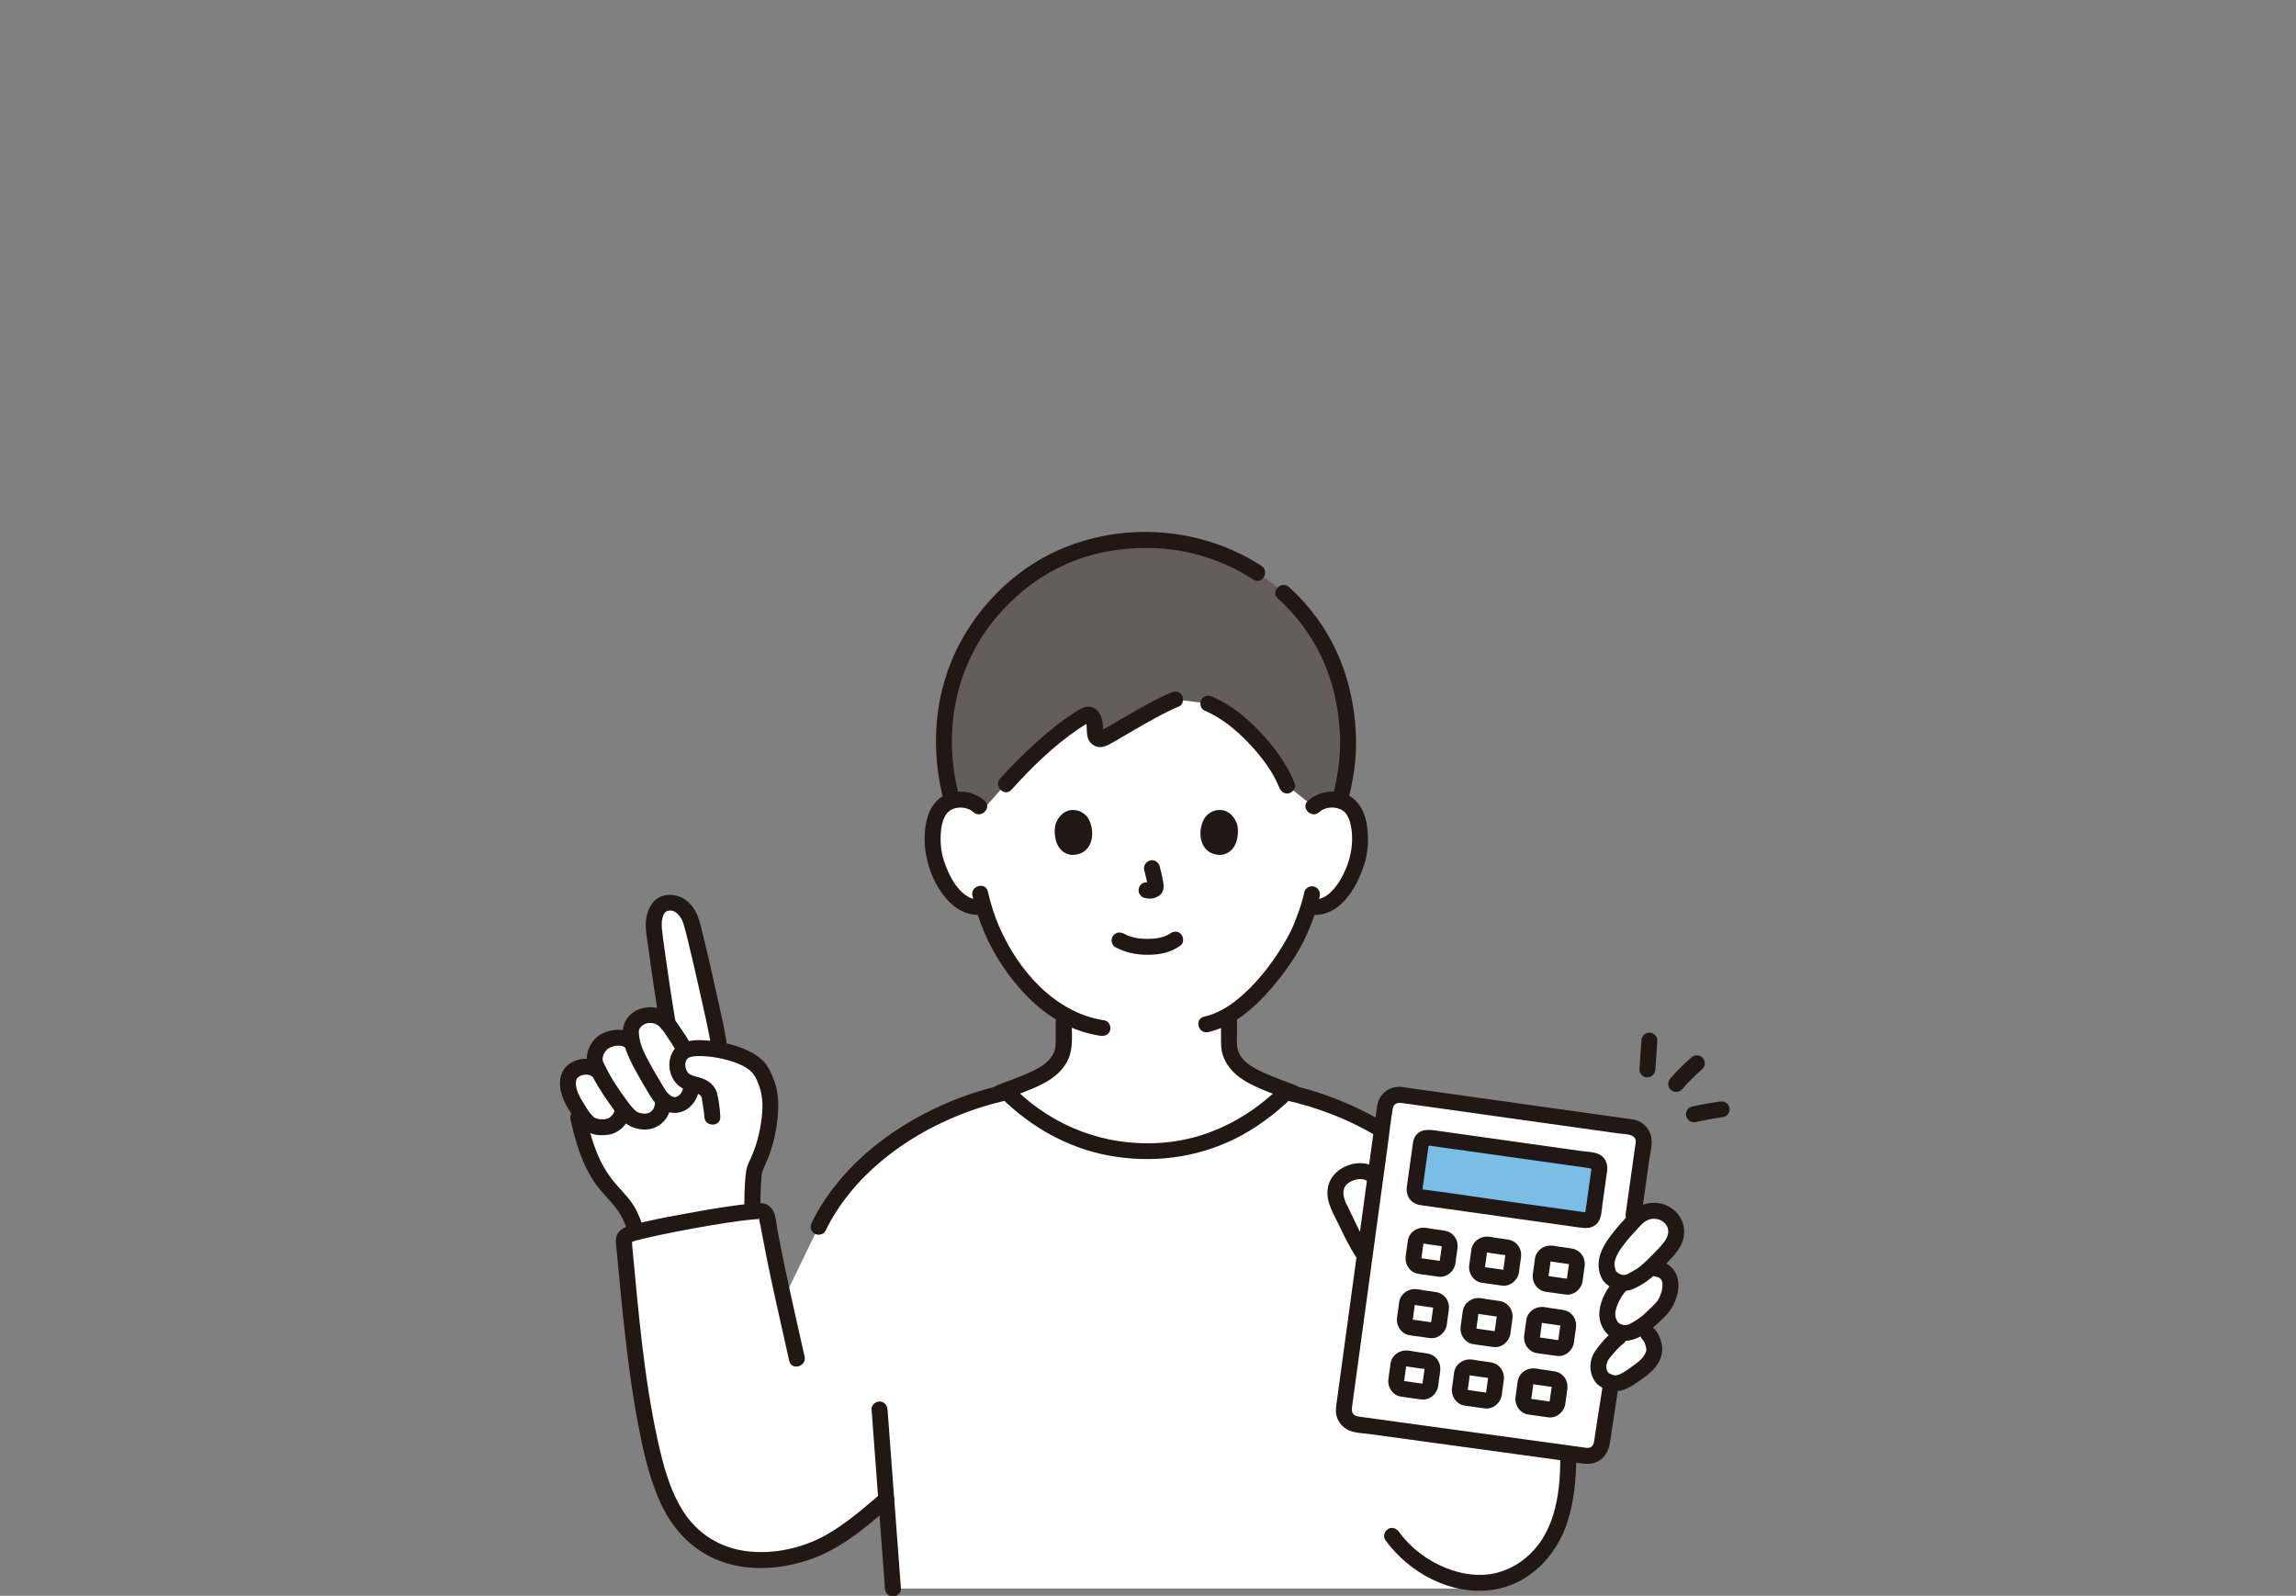 <svg width="328" height="228" viewBox="0 0 328 228" fill="none" xmlns="http://www.w3.org/2000/svg">
<rect x="0" y="0" width="328" height="228" fill="#808080" stroke="none"/>
<g clip-path="url(#clip0_1639_876)">
<path d="M187.65 115.23C188.422 114.489 189.461 114.211 190.35 114.242C192.286 114.31 193.109 115.357 193.464 115.972C194.521 117.806 194.477 121.187 193.767 123.279C193.264 124.76 192.44 127.026 190.454 128.652C189.636 129.321 188.431 129.762 187.279 129.568L186.976 129.516C186.609 130.723 186.158 131.906 185.882 132.481C185.104 134.594 180.925 141.818 175.565 145.015C175.565 147.129 175.565 148.514 175.565 148.514C175.565 149.169 175.565 149.883 175.807 150.521C176.131 151.358 176.568 152.084 177.27 152.65C178.757 153.848 180.285 154.42 182.167 155.128L183.958 155.835C178.654 161.039 172.093 164.473 164.015 164.473C155.723 164.473 148.902 161.173 143.617 155.812L145.355 155.128C147.237 154.42 148.765 153.848 150.252 152.65C150.954 152.084 151.39 151.358 151.715 150.521C151.957 149.883 151.957 149.17 151.957 148.514C151.957 148.514 151.957 147.173 151.955 144.983C149.784 143.744 147.794 141.963 145.887 139.68C143.026 136.256 141.397 132.568 140.497 129.513C139.27 129.828 137.943 129.372 137.062 128.652C135.076 127.026 134.253 124.76 133.749 123.279C133.039 121.187 132.994 117.806 134.053 115.972C134.407 115.357 135.23 114.31 137.166 114.242C138.055 114.211 139.095 114.489 139.866 115.23C139.866 115.23 136.455 94.229 163.908 94.229C191.362 94.229 187.649 115.23 187.649 115.23H187.65Z" fill="white"/>
<path d="M108.715 153.044C108.468 152.618 108.133 152.27 107.743 151.974C106.363 150.926 104.569 150.369 102.832 150.06C102.728 149.415 102.659 148.985 102.659 148.985C102.325 146.901 99.495 134.065 98.701 131.568C98.299 130.303 97.362 128.828 95.352 129.011C93.679 129.163 93.274 131.197 93.415 132.693C93.556 134.208 94.672 141.971 95.399 146.287C95.368 146.246 95.338 146.206 95.308 146.168C94.507 145.189 93.134 144.746 91.955 145.148C90.649 145.592 90.125 146.606 90.124 147.392C90.123 147.941 90.223 148.517 90.388 149.113C89.494 147.959 87.504 148.166 86.443 148.743C85.357 149.318 84.577 151.027 85.113 152.148C85.267 152.47 85.446 152.839 85.641 153.225C84.352 151.76 81.68 152.385 81.236 153.978C80.915 155.13 81.391 156.507 82.014 157.579C82.119 157.76 82.235 157.959 82.359 158.167C82.487 158.953 82.594 159.601 82.594 159.601C83.203 162.412 83.838 165.398 86.103 168.618C86.706 169.475 87.377 170.234 88.125 171.011C89.331 172.265 90.22 173.791 90.719 175.458L90.961 176.266L107.47 173.952C107.47 173.952 107.473 167.829 107.815 167.01C108.519 165.324 109.703 163.356 110.051 158.533C110.177 156.792 109.819 154.973 108.715 153.044Z" fill="white"/>
<path d="M96.499 145.982C95.955 142.736 95.473 139.478 95.015 136.219C94.844 135.003 94.719 134.182 94.585 132.966C94.53 132.465 94.502 131.897 94.576 131.458C94.633 131.112 94.713 130.824 94.866 130.563C94.967 130.391 95.107 130.246 95.243 130.193C96.479 129.716 97.342 131.036 97.633 131.967C97.885 132.774 98.08 133.601 98.282 134.421C98.939 137.081 99.541 139.755 100.132 142.431C100.634 144.706 101.187 146.987 101.561 149.288C101.66 149.896 102.416 150.235 102.964 150.084C103.611 149.907 103.86 149.292 103.76 148.682C103.412 146.537 102.9 144.411 102.434 142.291C101.804 139.424 101.161 136.56 100.456 133.711C100.234 132.816 100.039 131.893 99.721 131.026C99.062 129.233 97.646 127.826 95.629 127.857C93.5 127.89 92.462 129.654 92.277 131.58C92.166 132.738 92.422 133.949 92.576 135.093C93.094 138.932 93.659 142.768 94.3 146.588C94.402 147.196 95.153 147.536 95.703 147.385C96.347 147.208 96.602 146.592 96.499 145.982Z" fill="#211715"/>
<path d="M81.499 159.903C82.213 163.202 83.15 166.401 85.123 169.193C86.114 170.595 87.452 171.719 88.392 173.146C89.095 174.213 89.503 175.357 89.866 176.569C90.285 177.972 92.487 177.374 92.065 175.963C91.697 174.732 91.287 173.528 90.626 172.418C89.724 170.902 88.389 169.775 87.338 168.38C85.3 165.675 84.404 162.554 83.698 159.297C83.387 157.863 81.188 158.47 81.499 159.903Z" fill="#211715"/>
<path d="M102.903 159.574C102.856 158.487 102.701 157.292 102.448 156.233C102.227 155.311 101.495 154.596 100.654 154.212C100.039 153.931 99.372 153.838 98.749 153.586C98.893 153.644 98.549 153.48 98.504 153.452C98.38 153.375 98.448 153.449 98.318 153.298C98.145 153.096 98.007 152.829 97.935 152.495C97.872 152.2 97.887 151.92 97.979 151.634C98.031 151.471 98.159 151.279 98.258 151.203C98.563 150.97 99.124 150.896 99.684 150.887C101.401 150.859 103.207 151.185 104.829 151.737C105.645 152.014 106.487 152.396 107.152 152.953C107.868 153.554 108.255 154.53 108.536 155.401C109.132 157.246 108.948 159.17 108.613 161.05C108.37 162.418 107.988 163.753 107.45 165.034C107.529 164.846 107.402 165.141 107.379 165.194C107.333 165.3 107.286 165.406 107.239 165.512C107.138 165.738 107.035 165.964 106.937 166.191C106.729 166.671 106.627 167.045 106.562 167.562C106.299 169.668 106.334 171.832 106.333 173.952C106.332 175.419 108.612 175.422 108.613 173.952C108.615 171.906 108.623 169.846 108.814 167.808C108.82 167.752 108.827 167.697 108.833 167.64C108.831 167.664 108.786 167.909 108.823 167.72C108.839 167.64 108.854 167.559 108.868 167.479C108.878 167.421 108.902 167.368 108.917 167.313C108.85 167.551 108.94 167.263 108.978 167.177C109.226 166.616 109.479 166.057 109.711 165.488C110.311 164.023 110.7 162.492 110.93 160.927C111.253 158.72 111.388 156.54 110.601 154.409C110.213 153.358 109.728 152.242 108.899 151.461C108.09 150.7 107.088 150.183 106.067 149.772C104.217 149.026 102.118 148.678 100.129 148.61C98.565 148.558 96.761 148.903 96.007 150.451C95.104 152.302 95.846 154.774 97.763 155.628C98.446 155.932 99.336 155.975 99.945 156.413C100.325 156.687 100.279 157.1 100.346 157.536C100.451 158.216 100.592 158.884 100.622 159.574C100.684 161.036 102.966 161.044 102.902 159.574L102.903 159.574Z" fill="#211715"/>
<path d="M87.768 158.604C87.79 158.692 87.765 158.766 87.776 158.578C87.774 158.616 87.792 158.685 87.776 158.721C87.707 158.867 87.863 158.563 87.776 158.708C87.756 158.741 87.745 158.816 87.736 158.855C87.69 159.05 87.711 158.925 87.736 158.872C87.705 158.936 87.671 159 87.635 159.061C87.608 159.108 87.579 159.154 87.549 159.199C87.513 159.255 87.397 159.393 87.498 159.276C87.415 159.372 87.328 159.464 87.235 159.551C87.214 159.57 87.044 159.714 87.148 159.632C87.24 159.56 87.107 159.66 87.097 159.666C87.062 159.687 86.773 159.845 86.894 159.792C87.032 159.732 86.847 159.805 86.814 159.813C86.731 159.835 86.649 159.858 86.564 159.875C86.512 159.886 86.459 159.896 86.407 159.904C86.225 159.934 86.573 159.893 86.383 159.903C86.251 159.91 86.12 159.919 85.988 159.917C85.912 159.917 85.836 159.911 85.759 159.908C85.754 159.908 85.566 159.891 85.682 159.905C85.811 159.921 85.578 159.886 85.551 159.88C85.458 159.861 85.367 159.84 85.276 159.813C85.222 159.797 85.169 159.779 85.116 159.761C84.941 159.701 85.246 159.831 85.085 159.747C85.037 159.722 84.754 159.553 84.91 159.666C84.689 159.504 84.498 159.277 84.324 159.067C84.198 158.915 84.038 158.688 83.872 158.436C83.699 158.175 83.534 157.907 83.372 157.637C83.083 157.153 82.742 156.591 82.573 156.142C82.342 155.527 82.217 155.066 82.288 154.465C82.27 154.618 82.301 154.418 82.306 154.4C82.325 154.333 82.346 154.264 82.362 154.197C82.405 154.017 82.269 154.346 82.409 154.121C82.543 153.906 82.32 154.175 82.461 154.043C82.529 153.979 82.747 153.787 82.556 153.928C82.666 153.847 82.782 153.782 82.9 153.714C82.939 153.691 82.982 153.673 83.023 153.653C82.805 153.76 82.996 153.665 83.052 153.65C83.174 153.616 83.293 153.581 83.416 153.553C83.454 153.545 83.653 153.52 83.499 153.537C83.332 153.555 83.629 153.535 83.632 153.535C83.759 153.531 83.886 153.537 84.013 153.548C83.765 153.527 84.093 153.571 84.178 153.595C84.24 153.612 84.299 153.633 84.36 153.653C84.21 153.605 84.298 153.619 84.395 153.673C84.469 153.714 84.775 153.931 84.607 153.793C85.083 154.183 85.754 154.259 86.22 153.793C86.622 153.391 86.698 152.573 86.22 152.18C84.966 151.153 83.284 150.984 81.83 151.704C81.211 152.011 80.638 152.529 80.339 153.16C79.93 154.026 79.933 154.996 80.127 155.918C80.307 156.777 80.698 157.586 81.138 158.34C81.561 159.067 82.001 159.778 82.52 160.442C83.06 161.132 83.673 161.664 84.51 161.961C85.309 162.245 86.188 162.241 87.013 162.105C88.798 161.811 90.447 159.843 89.968 157.998C89.813 157.402 89.152 157.04 88.565 157.202C87.962 157.368 87.613 158.006 87.769 158.605L87.768 158.604Z" fill="#211715"/>
<path d="M93.563 157.229C93.659 158.378 93.043 159.214 91.876 159.099C91.611 159.073 91.311 158.998 91.071 158.884C91.036 158.867 90.817 158.734 90.878 158.775C90.968 158.839 90.815 158.724 90.812 158.722C90.748 158.666 90.686 158.607 90.625 158.547C90.134 158.064 89.731 157.496 89.33 156.939C88.375 155.616 87.474 154.306 86.73 152.851C86.573 152.543 86.42 152.233 86.269 151.922C86.133 151.642 86.09 151.569 86.083 151.364C86.069 150.924 86.284 150.422 86.606 150.059C87.207 149.38 88.799 149.098 89.488 149.793C90.523 150.837 92.136 149.225 91.101 148.181C89.76 146.828 87.461 146.885 85.87 147.759C84.221 148.665 83.326 150.925 84.105 152.663C84.952 154.555 86.04 156.252 87.245 157.93C87.816 158.726 88.384 159.581 89.107 160.252C89.838 160.93 90.742 161.263 91.725 161.364C94.118 161.611 96.044 159.607 95.844 157.23C95.793 156.616 95.357 156.09 94.704 156.09C94.127 156.09 93.511 156.613 93.563 157.23L93.563 157.229Z" fill="#211715"/>
<path d="M97.654 155.03C97.626 155.622 97.392 156.22 96.945 156.536C96.578 156.796 96.274 156.83 95.85 156.566C95.286 156.215 94.941 155.566 94.611 155.013C94.082 154.125 93.55 153.238 93.048 152.334C92.261 150.914 91.335 149.285 91.269 147.62C91.256 147.301 91.238 147.256 91.355 147.001C91.443 146.805 91.65 146.587 91.867 146.444C92.461 146.052 93.2 146.056 93.818 146.392C94.5 146.764 94.91 147.533 95.335 148.157C95.833 148.888 96.331 149.634 96.728 150.428C97.383 151.741 99.351 150.587 98.697 149.276C98.25 148.38 97.677 147.539 97.107 146.717C96.474 145.804 95.845 144.856 94.819 144.344C92.711 143.292 89.696 144.148 89.083 146.622C88.548 148.783 89.884 151.28 90.874 153.11C91.478 154.227 92.127 155.323 92.787 156.408C93.331 157.301 93.999 158.219 94.97 158.679C96.023 159.179 97.254 159.101 98.213 158.421C99.336 157.626 99.871 156.38 99.936 155.031C100.005 153.564 97.725 153.568 97.655 155.031L97.654 155.03Z" fill="#211715"/>
<path d="M109.841 175.362C110.589 179.368 111.206 182.295 111.938 185.603C114.885 179.518 116.942 175.27 116.942 175.27C119.011 170.998 122.305 167.234 126.28 164.153C131.393 160.191 137.634 157.361 143.845 156.04C149.098 161.266 155.841 164.472 164.015 164.472C171.983 164.472 178.475 161.132 183.738 156.048C196.35 158.736 209.077 167.646 212.233 179.623L224.009 206.405C224.134 210.199 223.879 214.324 222.545 217.936C220.684 222.972 215.913 226.781 209.902 226.065V226.961H127.561C127.244 222.717 126.927 218.474 126.61 214.23C123.847 216.599 120.404 219.547 117.202 220.995C112.983 222.905 106.92 223.889 101.864 221.361C95.958 218.41 94.038 211.686 92.674 205.224C90.759 196.163 89.969 186.237 89.114 177.356C89.071 176.909 89.342 176.496 89.769 176.363C92.972 175.351 104.696 173.188 108.569 173.013C109.048 172.989 109.467 173.326 109.552 173.797C109.651 174.337 109.747 174.858 109.841 175.362Z" fill="white"/>
<path d="M187.653 115.231C188.425 114.489 189.464 114.211 190.353 114.242C190.753 114.257 191.104 114.312 191.414 114.397C192.309 110.864 192.69 108.222 192.553 104.983C192.075 93.681 186.38 86.661 180.877 82.688C176.197 79.317 170.732 77.149 163.692 77.149C161.763 77.149 159.916 77.316 158.156 77.634C153.77 78.426 149.921 80.156 146.653 82.586C141.337 86.54 135.316 93.584 134.834 104.983C134.714 107.831 135.098 111.114 136.005 114.429C136.339 114.325 136.725 114.258 137.169 114.242C138.059 114.211 139.098 114.489 139.869 115.231L140.375 115.716C142.031 113.87 143.688 112.024 143.688 112.024C146.554 108.831 151.612 104.018 155.161 102.156C155.577 101.938 156.112 102.233 156.281 102.929C156.444 103.601 156.443 104.111 156.39 104.594C156.31 105.327 157.021 105.86 157.626 105.524C160.16 104.117 164.674 101.284 167.876 99.935L172.623 100.518C174.152 101.182 175.314 101.821 176.996 103.267C179.878 105.747 182.64 109.149 183.864 112.228L187.653 115.231Z" fill="#645D5C"/>
<path d="M180.207 80.847C171.68 75.305 160.496 74.458 151.202 78.603C143.7 81.947 137.731 88.671 135.187 96.459C133.296 102.248 133.285 108.426 134.792 114.3C135.157 115.72 137.357 115.118 136.992 113.693C135.717 108.725 135.61 103.593 136.927 98.621C137.943 94.787 139.795 91.189 142.362 88.16C144.746 85.346 147.487 83.078 150.718 81.368C154.901 79.154 159.628 78.205 164.34 78.295C169.619 78.396 174.633 79.941 179.057 82.816C180.291 83.618 181.435 81.644 180.208 80.846L180.207 80.847Z" fill="#211715"/>
<path d="M192.614 114.3C193.214 111.852 193.659 109.362 193.715 106.837C193.77 104.404 193.525 101.946 193.043 99.561C192.233 95.559 190.596 91.701 188.193 88.395C187.001 86.755 185.655 85.241 184.154 83.878C183.069 82.894 181.452 84.502 182.541 85.491C185.076 87.792 187.158 90.517 188.659 93.597C190.519 97.414 191.392 101.69 191.439 105.923C191.468 108.566 191.042 111.133 190.415 113.694C190.066 115.119 192.265 115.727 192.614 114.3Z" fill="#211715"/>
<path d="M172.048 101.503C174.455 102.557 176.42 104.125 178.235 106.013C180.051 107.901 181.772 110.084 182.764 112.531C182.995 113.101 183.523 113.504 184.167 113.327C184.707 113.178 185.196 112.498 184.963 111.924C183.84 109.153 182.037 106.709 179.989 104.548C178.023 102.475 175.827 100.684 173.198 99.533C172.635 99.286 171.974 99.368 171.638 99.942C171.355 100.426 171.48 101.254 172.048 101.503Z" fill="#211715"/>
<path d="M144.496 112.83C147.327 109.685 150.458 106.607 153.966 104.22C154.345 103.962 154.731 103.714 155.127 103.481C155.214 103.43 155.6 103.215 155.595 103.208C155.592 103.202 155.328 103.189 155.24 103.184C155.074 103.176 155.134 102.905 155.183 103.232C155.355 104.367 155.024 105.633 156.123 106.4C157.167 107.13 158.157 106.543 159.11 105.995C160.007 105.479 160.899 104.952 161.794 104.432C163.961 103.173 166.145 101.902 168.453 100.92C169.02 100.678 169.145 99.843 168.863 99.359C168.519 98.773 167.871 98.708 167.302 98.95C165.246 99.825 163.293 100.934 161.36 102.048C160.424 102.587 159.494 103.135 158.56 103.678C158.174 103.902 157.787 104.126 157.398 104.346C157.339 104.379 157.142 104.449 157.108 104.509C157.014 104.673 157.156 104.387 157.385 104.515C157.418 104.533 157.618 104.709 157.526 104.759C157.54 104.751 157.556 104.294 157.558 104.266C157.613 103.074 157.312 101.466 156.013 101.043C155.029 100.722 154.129 101.397 153.339 101.904C151.44 103.123 149.69 104.587 148.016 106.095C146.22 107.713 144.5 109.421 142.883 111.218C141.903 112.307 143.511 113.925 144.496 112.831L144.496 112.83Z" fill="#211715"/>
<path d="M159.363 135.343C160.812 136.108 162.374 136.428 164.013 136.418C165.674 136.407 167.358 136.082 168.689 135.045C169.175 134.666 169.087 133.83 168.689 133.432C168.209 132.952 167.564 133.053 167.076 133.432C167.418 133.166 167.136 133.381 167.048 133.438C166.954 133.498 166.857 133.553 166.759 133.605C166.684 133.644 166.336 133.786 166.634 133.675C166.501 133.725 166.369 133.776 166.233 133.82C165.869 133.937 165.493 134.021 165.114 134.076C165.272 134.053 165.039 134.082 164.987 134.088C164.877 134.099 164.768 134.108 164.657 134.115C164.393 134.132 164.127 134.138 163.862 134.137C163.624 134.136 163.387 134.127 163.15 134.111C163.041 134.104 162.932 134.095 162.823 134.084C162.824 134.084 162.444 134.033 162.645 134.064C162.292 134.01 161.942 133.935 161.6 133.832C161.453 133.789 161.31 133.736 161.166 133.687C161.119 133.67 161.074 133.646 161.026 133.632C161.311 133.714 161.125 133.676 161.046 133.639C160.866 133.554 160.69 133.466 160.514 133.373C159.97 133.086 159.274 133.235 158.954 133.783C158.653 134.298 158.817 135.054 159.363 135.343Z" fill="#211715"/>
<path d="M163.466 124.344C163.671 125.123 163.867 125.915 163.984 126.713L163.943 126.41C163.957 126.519 163.963 126.627 163.953 126.737L163.993 126.433C163.986 126.484 163.974 126.532 163.957 126.58L164.072 126.308C164.057 126.342 164.041 126.372 164.02 126.403L164.199 126.172C164.174 126.201 164.151 126.224 164.121 126.248L164.352 126.07C164.292 126.108 164.229 126.139 164.164 126.169L164.437 126.054C164.334 126.097 164.231 126.129 164.12 126.146L164.423 126.106C164.324 126.117 164.226 126.116 164.126 126.105L164.43 126.146C164.317 126.13 164.208 126.103 164.096 126.088C163.778 126.045 163.507 126.033 163.217 126.203C162.981 126.341 162.755 126.613 162.693 126.884C162.627 127.176 162.641 127.504 162.808 127.763C162.957 127.993 163.205 128.249 163.49 128.287C163.738 128.32 163.979 128.384 164.231 128.395C164.615 128.412 164.972 128.295 165.315 128.138C165.737 127.945 166.066 127.57 166.179 127.115C166.274 126.731 166.232 126.39 166.167 126.005C166.039 125.242 165.862 124.486 165.665 123.737C165.514 123.16 164.844 122.752 164.263 122.94C163.669 123.132 163.304 123.725 163.466 124.344Z" fill="#211715"/>
<path d="M150.823 117.654C150.427 118.94 150.685 121.898 153.121 122.149C156.34 122.13 156.512 118.554 155.428 116.873C154.541 115.497 151.931 114.924 150.823 117.654Z" fill="#211715"/>
<path d="M176.697 117.654C177.093 118.94 176.835 121.897 174.399 122.149C171.18 122.13 171.008 118.554 172.092 116.873C172.979 115.496 175.588 114.924 176.697 117.654Z" fill="#211715"/>
<path d="M140.674 114.424C139.108 113.002 136.813 112.718 134.914 113.641C133.525 114.315 132.732 115.717 132.389 117.17C131.574 120.612 132.45 124.541 134.449 127.441C135.88 129.517 137.916 131.03 140.541 130.667C141.152 130.583 141.485 129.803 141.338 129.265C141.157 128.607 140.547 128.383 139.935 128.468C138.49 128.668 137.227 127.441 136.469 126.363C135.742 125.328 135.245 124.172 134.851 122.976C134.41 121.642 134.299 120.218 134.419 118.821C134.473 118.189 134.597 117.528 134.841 116.94C134.923 116.742 135.031 116.554 135.146 116.373C135.169 116.336 135.316 116.141 135.251 116.221C135.199 116.285 135.401 116.066 135.449 116.018C136.299 115.186 138.078 115.145 139.061 116.037C140.146 117.022 141.763 115.414 140.674 114.424Z" fill="#211715"/>
<path d="M188.459 116.037C189.365 115.214 190.873 115.156 191.873 115.85C192.159 116.049 192.283 116.204 192.482 116.547C192.797 117.093 192.95 117.732 193.047 118.351C193.452 120.926 192.741 123.65 191.388 125.85C190.613 127.11 189.248 128.698 187.586 128.468C186.976 128.384 186.361 128.615 186.183 129.264C186.037 129.797 186.365 130.582 186.979 130.667C191.275 131.261 193.755 127.03 194.892 123.511C195.469 121.727 195.548 119.757 195.272 117.913C195.04 116.353 194.411 114.837 193.078 113.917C191.193 112.615 188.505 112.918 186.846 114.424C185.757 115.413 187.374 117.022 188.459 116.037Z" fill="#211715"/>
<path d="M186.328 127.459C185.968 129.217 185.304 130.888 184.678 132.45C184.811 132.117 184.58 132.656 184.523 132.777C184.406 133.02 184.284 133.261 184.157 133.5C183.855 134.072 183.531 134.633 183.193 135.185C181.455 138.023 179.338 140.71 176.743 142.814C175.339 143.952 173.756 144.857 172.004 145.26C170.574 145.59 171.179 147.789 172.61 147.46C176.224 146.627 179.229 143.984 181.588 141.243C183.55 138.964 185.377 136.397 186.624 133.645C186.745 133.378 186.852 133.105 186.965 132.835C186.85 133.109 186.931 132.924 186.957 132.867C187.032 132.704 187.1 132.537 187.169 132.372C187.262 132.147 187.353 131.921 187.439 131.693C187.887 130.514 188.274 129.302 188.527 128.066C188.651 127.463 188.352 126.833 187.731 126.663C187.167 126.508 186.452 126.853 186.328 127.459Z" fill="#211715"/>
<path d="M138.924 127.981C139.719 131.493 141.145 134.895 143.141 137.895C145.291 141.126 148.116 144.151 151.535 146.054C153.289 147.031 155.206 147.692 157.192 147.985C157.801 148.075 158.418 147.834 158.595 147.189C158.743 146.652 158.412 145.876 157.799 145.786C150.702 144.74 145.387 138.588 142.693 132.283C142.017 130.702 141.502 129.05 141.123 127.374C140.799 125.943 138.6 126.549 138.924 127.981Z" fill="#211715"/>
<path d="M150.822 146.001V148.233C150.822 148.971 150.857 149.69 150.553 150.378C149.966 151.707 148.717 152.445 147.454 153.054C145.855 153.824 144.131 154.393 142.479 155.044C141.906 155.269 141.507 155.807 141.682 156.446C141.833 156.992 142.509 157.47 143.085 157.243C145.066 156.463 147.153 155.796 149.038 154.806C150.602 153.984 151.938 152.896 152.647 151.242C153.341 149.622 153.103 147.726 153.103 146.001C153.103 144.533 150.822 144.53 150.822 146.001V146.001Z" fill="#211715"/>
<path d="M174.432 145.446V147.913C174.432 148.882 174.385 149.896 174.715 150.823C175.343 152.592 176.651 153.788 178.263 154.679C180.199 155.75 182.386 156.43 184.444 157.242C185.017 157.469 185.696 156.994 185.846 156.446C186.024 155.798 185.625 155.27 185.05 155.043C183.324 154.362 181.511 153.776 179.855 152.942C178.582 152.302 177.291 151.482 176.854 150.042C176.614 149.252 176.713 148.355 176.713 147.54V145.447C176.713 143.979 174.432 143.977 174.432 145.447V145.446Z" fill="#211715"/>
<path d="M222.868 206.405C223.026 211.487 222.716 217.51 219.112 221.479C217.658 223.08 215.799 224.244 213.688 224.745C211.294 225.313 208.792 224.923 206.533 224.015C203.926 222.967 201.503 221.147 199.861 218.86C199.502 218.361 198.868 218.119 198.3 218.451C197.807 218.74 197.53 219.508 197.891 220.012C201.268 224.711 207.285 227.975 213.154 227.154C218.404 226.42 222.34 222.353 223.918 217.444C225.055 213.904 225.264 210.098 225.149 206.406C225.103 204.942 222.823 204.935 222.868 206.406L222.868 206.405Z" fill="#211715"/>
<path d="M234.483 148.673C234.39 150.043 234.298 151.412 234.205 152.781C234.165 153.378 234.759 153.948 235.345 153.922C235.998 153.893 236.443 153.42 236.486 152.781C236.579 151.412 236.671 150.043 236.764 148.673C236.804 148.077 236.21 147.507 235.623 147.533C234.971 147.562 234.526 148.034 234.483 148.673Z" fill="#211715"/>
<path d="M242.291 160.305C243.516 160.039 244.748 159.795 245.989 159.627L245.686 159.668C245.771 159.656 245.855 159.646 245.94 159.635C246.253 159.596 246.514 159.533 246.746 159.301C246.944 159.103 247.093 158.779 247.08 158.495C247.067 158.2 246.97 157.894 246.746 157.688C246.539 157.498 246.232 157.318 245.94 157.354C244.509 157.532 243.093 157.799 241.685 158.105C241.101 158.232 240.706 158.944 240.889 159.508C241.088 160.122 241.666 160.44 242.291 160.304V160.305Z" fill="#211715"/>
<path d="M240.259 155.671C241.167 154.615 242.168 153.635 243.208 152.711C243.419 152.524 243.542 152.18 243.542 151.905C243.542 151.625 243.418 151.291 243.208 151.098C242.73 150.66 242.072 150.674 241.595 151.098C240.554 152.022 239.554 153.002 238.647 154.058C238.446 154.291 238.312 154.549 238.312 154.864C238.312 155.144 238.437 155.478 238.647 155.671C238.864 155.87 239.149 156.019 239.453 156.005C239.742 155.992 240.063 155.898 240.259 155.671Z" fill="#211715"/>
<path d="M128.704 226.962C128.066 218.433 127.429 209.905 126.791 201.377C126.745 200.762 126.3 200.236 125.651 200.236C125.069 200.236 124.464 200.759 124.51 201.377L124.575 202.25C124.621 202.864 125.067 203.39 125.716 203.39C126.297 203.39 126.902 202.867 126.856 202.25L126.791 201.377H124.51C125.148 209.905 125.785 218.433 126.423 226.962C126.469 227.576 126.914 228.102 127.563 228.102C128.145 228.102 128.75 227.579 128.704 226.962Z" fill="#211715"/>
<path d="M117.928 175.846C121.71 168.111 129.104 162.501 136.968 159.34C139.295 158.404 141.698 157.668 144.149 157.14L143.04 156.847C147.24 161.003 152.517 164.003 158.354 165.088C164.489 166.229 170.839 165.477 176.44 162.692C179.435 161.204 182.14 159.167 184.546 156.855L183.437 157.148C192.911 159.189 202.406 164.508 207.844 172.72C209.315 174.942 210.445 177.351 211.134 179.927C211.513 181.343 213.714 180.742 213.334 179.321C211.423 172.178 206.4 166.345 200.462 162.139C197.341 159.928 193.917 158.161 190.341 156.808C188.621 156.157 186.859 155.611 185.07 155.182C184.616 155.073 184.054 154.866 183.588 154.929C183.019 155.006 182.606 155.561 182.202 155.931C181.538 156.538 180.854 157.125 180.144 157.675C177.179 159.974 173.784 161.706 170.136 162.606C166.353 163.539 162.318 163.576 158.504 162.801C154.85 162.058 151.428 160.551 148.385 158.401C147.663 157.891 146.97 157.344 146.3 156.765C145.961 156.471 145.628 156.171 145.301 155.863C144.885 155.471 144.473 154.901 143.846 154.901C143.33 154.901 142.752 155.115 142.254 155.238C141.69 155.377 141.13 155.527 140.572 155.688C139.545 155.986 138.53 156.321 137.527 156.692C129.551 159.644 122.01 164.801 117.415 172.08C116.882 172.925 116.398 173.798 115.959 174.696C115.688 175.249 115.809 175.929 116.368 176.256C116.87 176.55 117.656 176.403 117.928 175.847V175.846Z" fill="#211715"/>
<path d="M194.513 167.328C193.682 167.282 192.763 167.53 191.942 168.091C190.476 169.094 190.526 170.96 191.341 172.565C192.613 175.071 193.42 177.167 194.955 179.383C195.483 175.517 196.008 171.661 196.476 168.219L196.349 168.091C195.884 167.627 195.232 167.368 194.513 167.328Z" fill="white"/>
<path d="M197.157 167.285C195.934 166.134 194.138 165.922 192.59 166.493C190.929 167.107 189.761 168.367 189.642 170.175C189.527 171.912 190.529 173.456 191.247 174.959C192.013 176.565 192.781 178.164 193.763 179.652C194.568 180.872 196.544 179.731 195.733 178.5C194.946 177.308 194.29 176.045 193.671 174.76C193.346 174.085 193.028 173.406 192.698 172.733C192.428 172.185 192.139 171.664 191.995 171.066C191.773 170.142 191.974 169.371 192.83 168.882C193.649 168.413 194.834 168.23 195.544 168.898C196.613 169.904 198.229 168.294 197.157 167.286L197.157 167.285Z" fill="#211715"/>
<path d="M192.027 201.362C193.145 193.231 196.776 166.517 197.904 158.312C198.057 157.204 199.076 156.433 200.184 156.589C206.778 157.515 226.324 160.259 233.123 161.214C234.226 161.368 234.993 162.384 234.84 163.488C233.064 176.291 230.509 194.699 228.871 206.425C228.716 207.529 227.701 208.298 226.597 208.145C219.718 207.195 200.464 204.561 193.753 203.635C192.648 203.482 191.875 202.467 192.027 201.362H192.027Z" fill="white"/>
<path d="M226.433 174.347C225.611 174.23 203.703 171.149 202.924 171.038C202.37 170.96 201.986 170.451 202.065 169.898C202.153 169.283 202.893 164.004 202.973 163.392C203.047 162.836 203.561 162.446 204.117 162.525C204.898 162.636 226.809 165.718 227.633 165.835C228.184 165.914 228.567 166.424 228.489 166.976L227.574 173.487C227.496 174.04 226.986 174.426 226.433 174.347H226.433Z" fill="#7ABEE6"/>
<path d="M225.273 166.644C225.766 166.714 226.26 166.784 226.754 166.853C226.817 166.862 227.446 167.011 227.493 166.971C227.317 167.122 227.445 166.526 227.383 166.739C227.351 166.849 227.349 166.979 227.334 167.092L226.886 170.277C226.756 171.202 226.645 172.133 226.496 173.056C226.488 173.101 226.437 173.339 226.442 173.345C226.303 173.177 226.871 173.292 226.676 173.238C226.525 173.197 226.351 173.193 226.196 173.171C222.069 172.589 217.942 172.009 213.815 171.428C210.295 170.933 206.778 170.378 203.25 169.942C202.839 169.891 203.383 169.956 203.175 170.153C203.24 170.091 203.233 169.743 203.245 169.657C203.324 169.095 203.403 168.534 203.481 167.972C203.656 166.728 203.83 165.484 204.002 164.239C204.023 164.087 204.044 163.935 204.065 163.783C204.074 163.714 204.081 163.642 204.093 163.574C204.163 163.185 204.116 163.572 204.084 163.582C204.048 163.595 203.923 163.702 203.842 163.629C203.92 163.698 204.253 163.687 204.353 163.701C205.169 163.816 205.985 163.931 206.8 164.045C212.433 164.838 218.065 165.63 223.697 166.423C224.222 166.497 224.747 166.571 225.273 166.645C225.882 166.73 226.498 166.496 226.675 165.849C226.822 165.314 226.492 164.532 225.879 164.446C219.931 163.609 213.984 162.772 208.036 161.935C207.08 161.8 206.124 161.666 205.169 161.531C204.026 161.37 202.816 161.259 202.126 162.437C201.945 162.746 201.883 163.043 201.836 163.393C201.817 163.529 201.887 163.024 201.849 163.296C201.817 163.524 201.786 163.752 201.755 163.979C201.663 164.637 201.572 165.294 201.48 165.952C201.315 167.13 201.148 168.308 200.983 169.487C200.788 170.891 201.551 171.987 202.956 172.185C203.578 172.272 204.2 172.36 204.821 172.448C207.156 172.776 209.49 173.105 211.825 173.433C216.385 174.075 220.945 174.716 225.505 175.358C226.493 175.497 227.466 175.597 228.207 174.738C228.822 174.026 228.804 172.883 228.928 171.998L229.455 168.253C229.5 167.936 229.545 167.619 229.588 167.303C229.734 166.245 229.295 165.223 228.247 164.831C227.521 164.559 226.64 164.552 225.879 164.444C225.27 164.359 224.654 164.593 224.476 165.241C224.329 165.775 224.659 166.557 225.273 166.644V166.644Z" fill="#211715"/>
<path d="M234.448 173.983C234.818 171.321 235.192 168.659 235.563 165.997C235.731 164.795 236.195 163.252 235.798 162.078C235.519 161.252 234.919 160.557 234.123 160.195C233.591 159.954 233.028 159.906 232.456 159.826C227.248 159.095 222.041 158.363 216.832 157.632C211.682 156.909 206.533 156.186 201.383 155.463C200.845 155.387 200.268 155.247 199.727 155.275C198.764 155.325 197.891 155.789 197.317 156.563C196.688 157.412 196.666 158.51 196.528 159.522C196.237 161.64 195.948 163.759 195.659 165.877C194.894 171.482 194.13 177.087 193.366 182.692C192.675 187.762 191.985 192.831 191.291 197.9C191.175 198.751 191.058 199.602 190.941 200.454C190.844 201.163 190.757 201.836 191.006 202.529C191.312 203.38 191.958 204.053 192.793 204.395C193.702 204.766 194.842 204.775 195.811 204.908C196.998 205.071 198.185 205.234 199.371 205.397C205.169 206.193 210.967 206.987 216.765 207.782C219.271 208.126 221.777 208.471 224.283 208.815C225.395 208.968 226.714 209.348 227.802 208.99C229.124 208.556 229.793 207.43 229.987 206.126C230.622 201.853 231.304 197.587 231.954 193.316C232.045 192.713 232.139 192.109 232.224 191.504C232.309 190.895 232.075 190.279 231.428 190.101C230.894 189.954 230.111 190.284 230.025 190.897C229.472 194.84 228.821 198.77 228.217 202.705C228.09 203.531 227.963 204.357 227.839 205.183C227.744 205.811 227.756 206.725 226.969 206.855C226.742 206.892 226.756 206.873 226.508 206.839C226.275 206.807 226.042 206.775 225.81 206.743C225.339 206.678 224.869 206.613 224.398 206.548C223.266 206.393 222.133 206.237 221 206.081C215.426 205.316 209.853 204.552 204.279 203.788C201.808 203.449 199.336 203.11 196.864 202.77C195.954 202.645 195.042 202.53 194.133 202.394C192.952 202.217 193.085 201.467 193.207 200.581C193.809 196.193 194.406 191.804 195.005 187.416C195.757 181.897 196.509 176.378 197.262 170.859C197.586 168.478 197.911 166.097 198.237 163.716C198.476 161.967 198.654 160.196 198.957 158.457C199.164 157.266 200.131 157.573 201.011 157.696C202.01 157.836 203.01 157.977 204.01 158.117C206.574 158.477 209.139 158.837 211.704 159.198C217.161 159.964 222.618 160.73 228.075 161.496C229.123 161.643 230.17 161.79 231.217 161.937C231.932 162.037 233.332 161.958 233.622 162.759C233.763 163.146 233.629 163.493 233.56 163.991C233.475 164.6 233.39 165.209 233.305 165.818C233.111 167.207 232.916 168.596 232.722 169.986C232.565 171.116 232.406 172.246 232.25 173.377C232.165 173.986 232.397 174.601 233.046 174.779C233.579 174.926 234.364 174.597 234.449 173.983H234.448Z" fill="#211715"/>
<path d="M224.028 182.721C223.337 182.623 222.646 182.524 221.955 182.426C221.804 182.404 221.653 182.383 221.502 182.361C221.42 182.35 221.336 182.342 221.255 182.324L221.186 182.307C221.07 182.269 221.096 182.282 221.264 182.348C221.262 182.339 221.134 182.285 221.146 182.28L221.269 182.377C221.236 182.348 221.203 182.317 221.173 182.284C221.228 182.281 221.326 182.507 221.214 182.325C221.069 182.09 221.285 182.526 221.216 182.318C221.14 182.089 221.228 182.592 221.225 182.347C221.224 182.282 221.245 182.131 221.207 182.428C221.225 182.287 221.247 182.145 221.267 182.005C221.316 181.648 221.366 181.291 221.414 180.933C221.444 180.718 221.473 180.502 221.501 180.286L221.512 180.202C221.529 180.07 221.527 180.094 221.505 180.272C221.507 180.272 221.541 180.123 221.541 180.135L221.479 180.279C221.499 180.238 221.522 180.199 221.547 180.161C221.574 180.224 221.378 180.342 221.496 180.233C221.669 180.073 221.262 180.347 221.474 180.242C221.513 180.218 221.552 180.197 221.593 180.178C221.434 180.241 221.396 180.259 221.48 180.234C221.677 180.154 221.491 180.317 221.415 180.235L221.485 180.233C221.604 180.241 221.58 180.235 221.413 180.216C221.563 180.24 221.714 180.259 221.864 180.28C222.209 180.33 222.555 180.379 222.901 180.429C223.246 180.478 223.595 180.526 223.942 180.577C223.995 180.585 224.052 180.591 224.105 180.603L224.174 180.619C224.29 180.658 224.263 180.644 224.095 180.579L224.155 180.611C224.255 180.677 224.233 180.656 224.089 180.55L224.138 180.596C224.219 180.684 224.203 180.658 224.09 180.518L224.126 180.574C224.183 180.68 224.175 180.65 224.1 180.482C224.098 180.495 224.133 180.588 224.141 180.611C224.224 180.835 224.125 180.338 224.132 180.581C224.139 180.806 224.163 180.418 224.161 180.426C224.151 180.502 224.14 180.577 224.129 180.652L223.988 181.658C223.947 181.956 223.908 182.256 223.862 182.554C223.857 182.59 223.852 182.625 223.845 182.662L223.828 182.731C223.79 182.847 223.803 182.821 223.869 182.653C223.854 182.684 223.837 182.713 223.819 182.742C223.772 182.815 223.799 182.784 223.898 182.648L223.852 182.698C223.764 182.779 223.79 182.763 223.93 182.65C223.916 182.65 223.771 182.729 223.756 182.75L223.902 182.683C223.859 182.697 223.814 182.708 223.77 182.716C223.959 182.695 223.992 182.688 223.866 182.693C223.818 182.692 223.771 182.689 223.724 182.682C223.129 182.617 222.558 183.253 222.583 183.822C222.613 184.496 223.086 184.893 223.724 184.963C224.745 185.074 225.659 184.363 225.994 183.436C226.09 183.168 226.103 182.86 226.142 182.581L226.318 181.328C226.332 181.23 226.346 181.131 226.359 181.033C226.426 180.55 226.406 180.129 226.215 179.677C226.029 179.237 225.694 178.86 225.274 178.626C224.88 178.407 224.466 178.367 224.03 178.305C223.602 178.244 223.174 178.183 222.747 178.122C222.316 178.06 221.846 177.937 221.413 177.955C220.432 177.995 219.515 178.687 219.303 179.667C219.268 179.829 219.257 179.998 219.235 180.163C219.229 180.204 219.222 180.246 219.218 180.287C219.219 180.282 219.249 180.063 219.23 180.197C219.202 180.405 219.174 180.612 219.145 180.82C219.088 181.232 219.028 181.643 218.973 182.055C218.825 183.151 219.531 184.286 220.646 184.526C221.089 184.621 221.554 184.657 222.003 184.721C222.474 184.788 222.947 184.855 223.419 184.923C223.736 184.968 224.009 184.976 224.297 184.808C224.534 184.669 224.76 184.398 224.821 184.126C224.944 183.588 224.656 182.813 224.025 182.724L224.028 182.721Z" fill="#211715"/>
<path d="M221.56 200.266C220.869 200.167 220.178 200.069 219.486 199.97C219.335 199.949 219.184 199.927 219.033 199.906C218.951 199.894 218.867 199.886 218.786 199.868L218.718 199.852C218.601 199.813 218.627 199.827 218.795 199.893C218.793 199.883 218.665 199.829 218.678 199.825L218.801 199.922C218.767 199.893 218.735 199.861 218.705 199.828C218.759 199.826 218.858 200.051 218.746 199.87C218.6 199.634 218.816 200.07 218.747 199.862C218.671 199.634 218.759 200.136 218.756 199.892C218.755 199.827 218.776 199.675 218.738 199.972C218.756 199.831 218.778 199.69 218.798 199.549C218.848 199.192 218.897 198.835 218.946 198.478C218.975 198.262 219.004 198.046 219.033 197.83L219.044 197.747C219.061 197.615 219.058 197.638 219.036 197.817C219.038 197.817 219.072 197.668 219.073 197.68L219.01 197.824C219.03 197.783 219.053 197.743 219.078 197.705C219.105 197.769 218.909 197.886 219.027 197.777C219.2 197.618 218.794 197.891 219.006 197.786C219.044 197.763 219.083 197.741 219.124 197.722C218.966 197.785 218.928 197.804 219.011 197.779C219.208 197.699 219.022 197.861 218.946 197.779L219.016 197.778C219.136 197.785 219.111 197.78 218.944 197.761C219.094 197.784 219.245 197.803 219.395 197.825C219.741 197.874 220.087 197.924 220.432 197.973C220.777 198.022 221.126 198.07 221.473 198.121C221.527 198.129 221.583 198.135 221.636 198.147L221.705 198.164C221.821 198.202 221.795 198.189 221.626 198.123L221.686 198.156C221.787 198.221 221.764 198.201 221.62 198.095L221.669 198.14C221.75 198.228 221.734 198.202 221.621 198.062L221.657 198.118C221.714 198.224 221.706 198.194 221.632 198.026C221.629 198.04 221.664 198.133 221.673 198.155C221.755 198.38 221.656 197.882 221.664 198.126C221.671 198.351 221.694 197.962 221.693 197.971C221.682 198.046 221.671 198.121 221.661 198.197L221.52 199.202C221.478 199.501 221.439 199.8 221.394 200.098C221.388 200.135 221.384 200.17 221.376 200.206L221.359 200.275C221.321 200.392 221.334 200.366 221.4 200.197C221.386 200.228 221.369 200.258 221.35 200.287C221.303 200.359 221.33 200.328 221.429 200.193L221.383 200.242C221.295 200.323 221.321 200.307 221.461 200.194C221.447 200.194 221.302 200.274 221.287 200.294L221.433 200.228C221.39 200.242 221.346 200.252 221.301 200.261C221.491 200.24 221.523 200.232 221.397 200.237C221.35 200.237 221.302 200.233 221.255 200.226C220.66 200.161 220.089 200.797 220.115 201.367C220.144 202.04 220.617 202.437 221.255 202.507C222.277 202.619 223.19 201.907 223.525 200.98C223.622 200.713 223.634 200.404 223.674 200.125L223.849 198.873C223.863 198.774 223.877 198.675 223.891 198.577C223.958 198.095 223.937 197.674 223.746 197.222C223.56 196.781 223.225 196.405 222.805 196.171C222.411 195.951 221.998 195.912 221.561 195.85C221.133 195.789 220.706 195.727 220.278 195.666C219.847 195.605 219.377 195.481 218.944 195.499C217.963 195.54 217.046 196.231 216.834 197.212C216.799 197.374 216.788 197.543 216.766 197.707C216.76 197.749 216.754 197.79 216.749 197.831C216.75 197.826 216.78 197.608 216.761 197.742C216.733 197.949 216.705 198.156 216.676 198.364C216.62 198.776 216.559 199.187 216.504 199.599C216.356 200.695 217.062 201.83 218.177 202.07C218.62 202.165 219.085 202.201 219.534 202.265C220.006 202.333 220.478 202.4 220.95 202.467C221.267 202.512 221.541 202.521 221.828 202.352C222.065 202.214 222.291 201.943 222.353 201.671C222.475 201.132 222.188 200.358 221.556 200.268L221.56 200.266Z" fill="#211715"/>
<path d="M203.395 197.713C202.705 197.615 202.014 197.516 201.322 197.417C201.171 197.396 201.02 197.375 200.869 197.353C200.787 197.341 200.703 197.333 200.622 197.316L200.553 197.299C200.437 197.261 200.463 197.274 200.631 197.34C200.629 197.33 200.501 197.276 200.514 197.272L200.637 197.369C200.603 197.34 200.571 197.309 200.541 197.275C200.595 197.273 200.694 197.499 200.582 197.317C200.436 197.082 200.652 197.518 200.583 197.31C200.507 197.081 200.595 197.584 200.592 197.339C200.591 197.274 200.612 197.122 200.574 197.419C200.592 197.278 200.614 197.137 200.634 196.996C200.684 196.64 200.733 196.282 200.782 195.925C200.811 195.709 200.84 195.494 200.869 195.277L200.879 195.194C200.897 195.062 200.894 195.085 200.872 195.264C200.874 195.264 200.908 195.115 200.908 195.127L200.846 195.271C200.866 195.23 200.889 195.19 200.914 195.152C200.941 195.216 200.745 195.333 200.863 195.225C201.036 195.065 200.63 195.339 200.841 195.234C200.88 195.21 200.919 195.188 200.96 195.169C200.802 195.233 200.764 195.251 200.847 195.226C201.044 195.146 200.858 195.309 200.782 195.226L200.852 195.225C200.972 195.233 200.947 195.227 200.78 195.208C200.93 195.231 201.081 195.251 201.231 195.272C201.577 195.321 201.922 195.371 202.268 195.42C202.613 195.47 202.962 195.518 203.309 195.569C203.363 195.577 203.419 195.582 203.472 195.594L203.541 195.611C203.657 195.649 203.631 195.636 203.462 195.57L203.522 195.603C203.623 195.668 203.6 195.648 203.456 195.542L203.505 195.588C203.586 195.675 203.57 195.649 203.457 195.51L203.493 195.566C203.55 195.672 203.542 195.641 203.468 195.474C203.465 195.487 203.5 195.58 203.509 195.602C203.591 195.827 203.492 195.33 203.5 195.573C203.507 195.798 203.53 195.409 203.529 195.418C203.518 195.493 203.507 195.569 203.497 195.644L203.356 196.65C203.314 196.948 203.275 197.247 203.23 197.545C203.224 197.582 203.22 197.617 203.212 197.654L203.195 197.723C203.157 197.839 203.17 197.813 203.236 197.645C203.222 197.675 203.204 197.705 203.186 197.734C203.139 197.807 203.166 197.775 203.265 197.64L203.219 197.689C203.131 197.77 203.157 197.754 203.297 197.641C203.283 197.641 203.138 197.721 203.123 197.742L203.269 197.675C203.226 197.689 203.182 197.7 203.137 197.708C203.327 197.687 203.359 197.679 203.233 197.684C203.185 197.684 203.138 197.68 203.091 197.674C202.496 197.608 201.925 198.245 201.95 198.814C201.98 199.487 202.453 199.885 203.091 199.954C204.112 200.066 205.026 199.354 205.361 198.428C205.458 198.16 205.47 197.852 205.509 197.572L205.685 196.32C205.699 196.221 205.713 196.123 205.727 196.024C205.794 195.542 205.773 195.121 205.582 194.669C205.396 194.229 205.061 193.852 204.641 193.618C204.247 193.398 203.834 193.359 203.397 193.297C202.969 193.236 202.542 193.175 202.114 193.113C201.683 193.052 201.213 192.929 200.78 192.947C199.799 192.987 198.882 193.678 198.67 194.659C198.635 194.821 198.624 194.99 198.602 195.155C198.596 195.196 198.59 195.237 198.585 195.279C198.586 195.273 198.616 195.055 198.597 195.189C198.569 195.397 198.541 195.604 198.512 195.811C198.456 196.223 198.395 196.634 198.34 197.046C198.192 198.143 198.898 199.278 200.013 199.517C200.456 199.612 200.921 199.648 201.37 199.712C201.842 199.78 202.314 199.847 202.786 199.914C203.103 199.96 203.376 199.968 203.664 199.799C203.901 199.661 204.127 199.39 204.189 199.118C204.311 198.579 204.024 197.805 203.392 197.715L203.395 197.713Z" fill="#211715"/>
<path d="M212.481 198.989C211.791 198.891 211.1 198.792 210.408 198.694C210.257 198.672 210.106 198.651 209.955 198.629C209.873 198.618 209.789 198.61 209.708 198.592L209.639 198.576C209.523 198.537 209.549 198.55 209.717 198.616C209.715 198.607 209.587 198.553 209.6 198.548L209.723 198.645C209.689 198.616 209.657 198.585 209.627 198.552C209.681 198.549 209.78 198.775 209.667 198.594C209.522 198.358 209.738 198.794 209.669 198.586C209.593 198.357 209.681 198.86 209.678 198.615C209.677 198.55 209.698 198.399 209.66 198.696C209.678 198.555 209.7 198.413 209.72 198.273C209.77 197.916 209.819 197.559 209.868 197.201C209.897 196.986 209.926 196.77 209.954 196.554L209.965 196.471C209.982 196.338 209.98 196.362 209.958 196.54C209.96 196.54 209.994 196.391 209.994 196.404L209.932 196.547C209.952 196.506 209.975 196.467 210 196.429C210.027 196.492 209.831 196.61 209.949 196.501C210.122 196.341 209.715 196.615 209.927 196.51C209.966 196.486 210.005 196.465 210.046 196.446C209.887 196.509 209.849 196.528 209.933 196.502C210.13 196.423 209.944 196.585 209.868 196.503L209.938 196.501C210.058 196.509 210.033 196.503 209.866 196.484C210.016 196.508 210.167 196.527 210.317 196.548C210.662 196.598 211.008 196.647 211.354 196.697C211.699 196.746 212.048 196.794 212.395 196.845C212.449 196.853 212.505 196.859 212.558 196.871L212.627 196.887C212.743 196.926 212.717 196.912 212.548 196.847L212.608 196.879C212.709 196.945 212.686 196.924 212.542 196.818L212.591 196.864C212.672 196.952 212.656 196.926 212.543 196.786L212.579 196.842C212.636 196.948 212.628 196.918 212.554 196.75C212.551 196.763 212.586 196.856 212.594 196.879C212.677 197.103 212.578 196.606 212.585 196.849C212.593 197.074 212.616 196.686 212.614 196.694C212.604 196.77 212.593 196.845 212.583 196.92L212.441 197.926C212.4 198.224 212.361 198.524 212.316 198.822C212.31 198.858 212.306 198.893 212.298 198.93L212.281 198.999C212.243 199.115 212.256 199.089 212.322 198.921C212.307 198.952 212.29 198.981 212.272 199.01C212.225 199.083 212.252 199.052 212.351 198.916L212.305 198.966C212.217 199.047 212.243 199.031 212.383 198.918C212.369 198.918 212.224 198.997 212.209 199.018L212.355 198.951C212.312 198.965 212.268 198.976 212.223 198.984C212.413 198.963 212.445 198.956 212.319 198.961C212.271 198.96 212.224 198.957 212.177 198.95C211.582 198.885 211.011 199.521 211.036 200.09C211.066 200.764 211.539 201.161 212.177 201.231C213.198 201.342 214.112 200.631 214.447 199.704C214.544 199.437 214.556 199.128 214.595 198.849L214.771 197.596C214.785 197.498 214.799 197.399 214.813 197.301C214.88 196.818 214.859 196.397 214.668 195.945C214.482 195.505 214.147 195.128 213.727 194.894C213.333 194.675 212.92 194.635 212.483 194.573C212.055 194.512 211.628 194.451 211.2 194.39C210.769 194.328 210.299 194.205 209.866 194.223C208.885 194.263 207.968 194.955 207.756 195.935C207.721 196.098 207.71 196.266 207.688 196.431C207.682 196.472 207.676 196.514 207.671 196.555C207.672 196.55 207.702 196.331 207.683 196.465C207.655 196.673 207.627 196.88 207.598 197.088C207.542 197.5 207.481 197.911 207.426 198.323C207.278 199.419 207.984 200.554 209.099 200.794C209.542 200.889 210.007 200.925 210.456 200.989C210.928 201.056 211.4 201.123 211.872 201.191C212.189 201.236 212.462 201.245 212.75 201.076C212.987 200.938 213.213 200.666 213.274 200.394C213.397 199.856 213.11 199.082 212.478 198.992L212.481 198.989Z" fill="#211715"/>
<path d="M222.794 191.494C222.103 191.395 221.412 191.297 220.721 191.198C220.57 191.177 220.419 191.155 220.267 191.134C220.185 191.122 220.102 191.114 220.021 191.097L219.952 191.08C219.836 191.041 219.862 191.055 220.03 191.121C220.027 191.111 219.9 191.057 219.912 191.053L220.035 191.15C220.001 191.121 219.969 191.089 219.939 191.056C219.994 191.054 220.092 191.279 219.98 191.098C219.835 190.862 220.051 191.298 219.981 191.09C219.905 190.862 219.994 191.365 219.99 191.12C219.989 191.055 220.01 190.903 219.972 191.2C219.99 191.059 220.012 190.918 220.032 190.777C220.082 190.42 220.132 190.063 220.18 189.706C220.209 189.49 220.238 189.274 220.267 189.058L220.278 188.975C220.295 188.843 220.293 188.866 220.27 189.045C220.273 189.045 220.306 188.896 220.307 188.908L220.245 189.052C220.265 189.011 220.287 188.971 220.313 188.933C220.339 188.997 220.143 189.114 220.261 189.005C220.435 188.846 220.028 189.119 220.24 189.014C220.278 188.991 220.318 188.969 220.359 188.95C220.2 189.013 220.162 189.032 220.246 189.007C220.443 188.927 220.257 189.089 220.18 189.007L220.251 189.006C220.37 189.013 220.346 189.008 220.179 188.989C220.329 189.012 220.479 189.031 220.63 189.053C220.975 189.102 221.321 189.152 221.666 189.201C222.012 189.251 222.361 189.298 222.707 189.349C222.761 189.357 222.817 189.363 222.87 189.375L222.939 189.392C223.056 189.43 223.029 189.417 222.86 189.351L222.92 189.384C223.021 189.449 222.999 189.429 222.854 189.323L222.904 189.368C222.984 189.456 222.968 189.43 222.855 189.29L222.892 189.346C222.949 189.452 222.94 189.422 222.866 189.254C222.864 189.268 222.898 189.361 222.907 189.383C222.99 189.608 222.891 189.11 222.898 189.354C222.905 189.579 222.928 189.19 222.927 189.199C222.916 189.274 222.906 189.349 222.895 189.425L222.754 190.43C222.712 190.729 222.673 191.028 222.628 191.326C222.622 191.363 222.618 191.398 222.61 191.434L222.594 191.503C222.555 191.62 222.569 191.594 222.635 191.425C222.62 191.456 222.603 191.486 222.584 191.515C222.538 191.587 222.564 191.556 222.663 191.421L222.618 191.47C222.53 191.551 222.556 191.535 222.696 191.422C222.682 191.422 222.536 191.502 222.521 191.522L222.668 191.456C222.624 191.47 222.58 191.48 222.535 191.489C222.725 191.468 222.757 191.46 222.631 191.465C222.584 191.465 222.536 191.461 222.489 191.454C221.894 191.389 221.323 192.025 221.349 192.595C221.379 193.268 221.852 193.665 222.489 193.735C223.511 193.847 224.424 193.135 224.759 192.208C224.856 191.941 224.868 191.633 224.908 191.353L225.084 190.101C225.098 190.002 225.112 189.903 225.125 189.805C225.192 189.323 225.171 188.902 224.981 188.45C224.795 188.009 224.46 187.633 224.04 187.399C223.645 187.179 223.232 187.14 222.795 187.078C222.368 187.017 221.94 186.955 221.512 186.894C221.082 186.833 220.611 186.709 220.179 186.727C219.197 186.768 218.281 187.459 218.069 188.44C218.034 188.602 218.022 188.771 218 188.935C217.995 188.977 217.988 189.018 217.984 189.059C217.984 189.054 218.014 188.836 217.996 188.97C217.968 189.177 217.94 189.385 217.911 189.592C217.854 190.004 217.794 190.415 217.738 190.827C217.591 191.923 218.296 193.058 219.411 193.298C219.855 193.393 220.319 193.429 220.768 193.493C221.24 193.561 221.712 193.628 222.184 193.695C222.501 193.74 222.775 193.749 223.063 193.58C223.299 193.442 223.525 193.171 223.587 192.899C223.71 192.36 223.422 191.586 222.791 191.496L222.794 191.494Z" fill="#211715"/>
<path d="M204.63 188.942C203.939 188.843 203.248 188.744 202.557 188.646C202.406 188.625 202.254 188.603 202.103 188.581C202.021 188.57 201.938 188.562 201.857 188.544L201.788 188.528C201.671 188.489 201.698 188.502 201.866 188.569C201.863 188.559 201.736 188.505 201.748 188.501L201.871 188.597C201.837 188.569 201.805 188.537 201.775 188.504C201.83 188.502 201.928 188.727 201.816 188.546C201.67 188.31 201.887 188.746 201.817 188.538C201.741 188.31 201.83 188.812 201.826 188.568C201.825 188.502 201.846 188.351 201.808 188.648C201.826 188.507 201.848 188.366 201.868 188.225C201.918 187.868 201.967 187.511 202.016 187.153C202.045 186.938 202.074 186.722 202.103 186.506L202.114 186.423C202.131 186.291 202.129 186.314 202.106 186.493C202.109 186.493 202.142 186.343 202.143 186.356L202.081 186.5C202.101 186.458 202.123 186.419 202.149 186.381C202.175 186.445 201.979 186.562 202.097 186.453C202.271 186.293 201.864 186.567 202.076 186.462C202.114 186.438 202.154 186.417 202.195 186.398C202.036 186.461 201.998 186.48 202.082 186.454C202.279 186.375 202.092 186.537 202.016 186.455L202.087 186.454C202.206 186.461 202.182 186.455 202.015 186.436C202.165 186.46 202.315 186.479 202.465 186.501C202.811 186.55 203.157 186.599 203.502 186.649C203.848 186.698 204.196 186.746 204.543 186.797C204.597 186.805 204.653 186.811 204.706 186.823L204.775 186.839C204.892 186.878 204.865 186.865 204.696 186.799L204.756 186.831C204.857 186.897 204.835 186.876 204.69 186.77L204.74 186.816C204.82 186.904 204.804 186.878 204.691 186.738L204.728 186.794C204.785 186.9 204.776 186.87 204.702 186.702C204.7 186.715 204.734 186.808 204.743 186.831C204.826 187.056 204.727 186.558 204.734 186.801C204.741 187.027 204.764 186.638 204.763 186.646C204.752 186.722 204.742 186.797 204.731 186.873L204.59 187.878C204.548 188.177 204.509 188.476 204.464 188.774C204.458 188.81 204.454 188.846 204.446 188.882L204.43 188.951C204.391 189.067 204.405 189.041 204.471 188.873C204.456 188.904 204.439 188.933 204.42 188.962C204.374 189.035 204.4 189.004 204.499 188.868L204.454 188.918C204.366 188.999 204.392 188.983 204.531 188.87C204.518 188.87 204.372 188.95 204.357 188.97L204.503 188.904C204.46 188.917 204.416 188.928 204.371 188.936C204.561 188.915 204.593 188.908 204.467 188.913C204.42 188.913 204.372 188.909 204.325 188.902C203.73 188.837 203.159 189.473 203.185 190.042C203.215 190.716 203.688 191.113 204.325 191.183C205.347 191.295 206.26 190.583 206.595 189.656C206.692 189.389 206.704 189.08 206.744 188.801L206.92 187.548C206.933 187.45 206.948 187.351 206.961 187.253C207.028 186.77 207.007 186.349 206.817 185.898C206.631 185.457 206.296 185.08 205.876 184.847C205.481 184.627 205.068 184.588 204.631 184.525C204.204 184.464 203.776 184.403 203.348 184.342C202.918 184.281 202.447 184.157 202.015 184.175C201.033 184.216 200.117 184.907 199.905 185.888C199.87 186.05 199.858 186.218 199.836 186.383C199.831 186.425 199.824 186.466 199.82 186.507C199.82 186.502 199.85 186.283 199.832 186.417C199.804 186.625 199.776 186.832 199.747 187.04C199.69 187.452 199.63 187.863 199.574 188.275C199.427 189.371 200.132 190.506 201.247 190.746C201.69 190.841 202.155 190.877 202.604 190.941C203.076 191.008 203.548 191.075 204.02 191.143C204.337 191.188 204.611 191.197 204.899 191.028C205.135 190.89 205.361 190.618 205.423 190.347C205.545 189.808 205.258 189.034 204.627 188.944L204.63 188.942Z" fill="#211715"/>
<path d="M213.716 190.217C213.025 190.119 212.334 190.02 211.643 189.922C211.492 189.9 211.34 189.879 211.189 189.857C211.107 189.846 211.023 189.838 210.943 189.82L210.874 189.804C210.757 189.765 210.784 189.778 210.952 189.844C210.949 189.835 210.822 189.781 210.834 189.776L210.957 189.873C210.923 189.844 210.891 189.813 210.861 189.78C210.916 189.777 211.014 190.003 210.902 189.822C210.756 189.586 210.973 190.022 210.903 189.814C210.827 189.585 210.916 190.088 210.912 189.843C210.911 189.778 210.932 189.627 210.894 189.924C210.912 189.783 210.934 189.642 210.954 189.501C211.004 189.144 211.053 188.787 211.102 188.429C211.131 188.214 211.16 187.998 211.189 187.782L211.2 187.699C211.217 187.566 211.215 187.59 211.192 187.768C211.195 187.768 211.228 187.619 211.229 187.632L211.167 187.776C211.186 187.734 211.209 187.695 211.234 187.657C211.261 187.72 211.065 187.838 211.183 187.729C211.357 187.569 210.95 187.843 211.162 187.738C211.2 187.714 211.24 187.693 211.281 187.674C211.122 187.737 211.084 187.756 211.167 187.73C211.365 187.651 211.178 187.813 211.102 187.731L211.173 187.729C211.292 187.737 211.268 187.731 211.1 187.712C211.251 187.736 211.401 187.755 211.551 187.776C211.897 187.826 212.243 187.875 212.588 187.925C212.934 187.974 213.282 188.022 213.629 188.073C213.683 188.081 213.739 188.087 213.792 188.099L213.861 188.115C213.978 188.154 213.951 188.14 213.782 188.075L213.842 188.107C213.943 188.173 213.921 188.152 213.776 188.046L213.826 188.092C213.906 188.18 213.89 188.154 213.777 188.014L213.814 188.07C213.871 188.176 213.862 188.146 213.788 187.978C213.786 187.991 213.82 188.084 213.829 188.107C213.912 188.331 213.813 187.834 213.82 188.077C213.827 188.302 213.85 187.914 213.849 187.922C213.838 187.998 213.827 188.073 213.817 188.149L213.676 189.154C213.634 189.452 213.595 189.752 213.55 190.05C213.544 190.086 213.54 190.121 213.532 190.158L213.516 190.227C213.477 190.343 213.491 190.317 213.557 190.149C213.542 190.18 213.525 190.209 213.506 190.238C213.46 190.311 213.486 190.28 213.585 190.144L213.539 190.194C213.452 190.275 213.478 190.259 213.617 190.146C213.604 190.146 213.458 190.225 213.443 190.246L213.589 190.179C213.546 190.193 213.502 190.204 213.457 190.212C213.647 190.191 213.679 190.184 213.553 190.189C213.506 190.188 213.458 190.185 213.411 190.178C212.816 190.113 212.245 190.749 212.271 191.318C212.301 191.992 212.774 192.389 213.411 192.459C214.433 192.57 215.346 191.859 215.681 190.932C215.778 190.665 215.79 190.356 215.83 190.077L216.006 188.824C216.019 188.726 216.034 188.627 216.047 188.529C216.114 188.046 216.093 187.625 215.902 187.173C215.717 186.733 215.382 186.356 214.962 186.122C214.567 185.903 214.154 185.863 213.717 185.801C213.29 185.74 212.862 185.679 212.434 185.618C212.004 185.556 211.533 185.433 211.1 185.451C210.119 185.491 209.203 186.183 208.991 187.164C208.956 187.326 208.944 187.494 208.922 187.659C208.917 187.7 208.91 187.742 208.906 187.783C208.906 187.778 208.936 187.559 208.918 187.693C208.89 187.901 208.861 188.108 208.832 188.316C208.776 188.728 208.716 189.139 208.66 189.551C208.513 190.647 209.218 191.782 210.333 192.022C210.776 192.117 211.241 192.153 211.69 192.217C212.162 192.284 212.634 192.351 213.106 192.419C213.423 192.464 213.697 192.473 213.985 192.304C214.221 192.166 214.447 191.894 214.509 191.622C214.631 191.084 214.344 190.31 213.712 190.22L213.716 190.217Z" fill="#211715"/>
<path d="M205.864 180.169C205.173 180.07 204.482 179.971 203.791 179.873C203.64 179.852 203.489 179.83 203.338 179.808C203.256 179.797 203.172 179.789 203.091 179.771L203.022 179.755C202.906 179.716 202.932 179.73 203.1 179.796C203.098 179.786 202.97 179.732 202.982 179.728L203.105 179.825C203.072 179.796 203.039 179.764 203.009 179.731C203.064 179.729 203.162 179.954 203.05 179.773C202.905 179.537 203.121 179.973 203.052 179.765C202.976 179.537 203.064 180.039 203.061 179.795C203.06 179.73 203.081 179.578 203.043 179.875C203.061 179.734 203.083 179.593 203.103 179.452C203.152 179.095 203.202 178.738 203.25 178.381C203.28 178.165 203.309 177.949 203.337 177.733L203.348 177.65C203.365 177.518 203.363 177.541 203.341 177.72C203.343 177.72 203.377 177.57 203.377 177.583L203.315 177.727C203.335 177.685 203.358 177.646 203.383 177.608C203.41 177.672 203.214 177.789 203.332 177.68C203.505 177.52 203.098 177.794 203.31 177.689C203.349 177.665 203.388 177.644 203.429 177.625C203.27 177.688 203.232 177.707 203.316 177.682C203.513 177.602 203.327 177.764 203.251 177.682L203.321 177.681C203.44 177.688 203.416 177.682 203.249 177.663C203.399 177.687 203.55 177.706 203.7 177.728C204.045 177.777 204.391 177.826 204.737 177.876C205.082 177.925 205.431 177.973 205.778 178.024C205.831 178.032 205.887 178.038 205.941 178.05L206.01 178.066C206.126 178.105 206.099 178.092 205.931 178.026L205.991 178.058C206.091 178.124 206.069 178.103 205.925 177.998L205.974 178.043C206.055 178.131 206.039 178.105 205.926 177.965L205.962 178.021C206.019 178.127 206.011 178.097 205.936 177.929C205.934 177.942 205.969 178.036 205.977 178.058C206.06 178.283 205.961 177.785 205.968 178.028C205.975 178.254 205.999 177.865 205.997 177.874C205.987 177.949 205.976 178.024 205.965 178.1L205.824 179.105C205.782 179.404 205.744 179.703 205.698 180.001C205.693 180.037 205.688 180.073 205.681 180.109L205.664 180.178C205.626 180.294 205.639 180.268 205.705 180.1C205.69 180.131 205.673 180.16 205.655 180.189C205.608 180.262 205.635 180.231 205.734 180.095L205.688 180.145C205.6 180.226 205.626 180.21 205.766 180.097C205.752 180.097 205.607 180.177 205.591 180.197L205.738 180.131C205.695 180.144 205.65 180.155 205.606 180.163C205.795 180.142 205.828 180.135 205.702 180.14C205.654 180.14 205.607 180.136 205.56 180.129C204.965 180.064 204.394 180.7 204.419 181.27C204.449 181.943 204.922 182.34 205.56 182.41C206.581 182.522 207.495 181.81 207.83 180.883C207.926 180.616 207.939 180.307 207.978 180.028L208.154 178.775C208.168 178.677 208.182 178.578 208.195 178.48C208.262 177.998 208.241 177.577 208.051 177.125C207.865 176.684 207.53 176.307 207.11 176.074C206.716 175.854 206.302 175.815 205.866 175.752C205.438 175.692 205.01 175.63 204.583 175.569C204.152 175.508 203.682 175.384 203.249 175.402C202.268 175.443 201.351 176.134 201.139 177.115C201.104 177.277 201.093 177.445 201.071 177.61C201.065 177.652 201.058 177.693 201.054 177.734C201.055 177.729 201.085 177.51 201.066 177.644C201.038 177.852 201.01 178.059 200.981 178.267C200.924 178.679 200.864 179.09 200.808 179.502C200.661 180.598 201.367 181.733 202.482 181.973C202.925 182.068 203.39 182.104 203.839 182.168C204.31 182.236 204.783 182.303 205.255 182.37C205.572 182.415 205.845 182.424 206.133 182.255C206.37 182.117 206.595 181.845 206.657 181.574C206.78 181.035 206.492 180.261 205.861 180.171L205.864 180.169Z" fill="#211715"/>
<path d="M214.942 181.445C214.251 181.347 213.561 181.248 212.869 181.149C212.718 181.128 212.567 181.107 212.416 181.085C212.334 181.073 212.25 181.065 212.169 181.048L212.1 181.031C211.984 180.993 212.01 181.006 212.178 181.072C212.176 181.062 212.048 181.008 212.06 181.004L212.184 181.101C212.15 181.072 212.117 181.041 212.088 181.007C212.142 181.005 212.241 181.231 212.128 181.049C211.983 180.813 212.199 181.25 212.13 181.042C212.054 180.813 212.142 181.316 212.139 181.071C212.138 181.006 212.159 180.854 212.121 181.151C212.139 181.01 212.161 180.869 212.181 180.728C212.231 180.372 212.28 180.014 212.328 179.657C212.358 179.441 212.387 179.225 212.415 179.009L212.426 178.926C212.443 178.794 212.441 178.817 212.419 178.996C212.421 178.996 212.455 178.847 212.455 178.859L212.393 179.003C212.413 178.962 212.436 178.922 212.461 178.884C212.488 178.948 212.292 179.065 212.41 178.956C212.583 178.797 212.176 179.071 212.388 178.966C212.427 178.942 212.466 178.92 212.507 178.901C212.348 178.965 212.31 178.983 212.394 178.958C212.591 178.878 212.405 179.041 212.329 178.958L212.399 178.957C212.519 178.965 212.494 178.959 212.327 178.94C212.477 178.963 212.628 178.983 212.778 179.004C213.123 179.053 213.469 179.103 213.815 179.152C214.16 179.202 214.509 179.25 214.856 179.301C214.91 179.309 214.966 179.314 215.019 179.326L215.088 179.343C215.204 179.381 215.178 179.368 215.009 179.302L215.069 179.335C215.169 179.4 215.147 179.38 215.003 179.274L215.052 179.32C215.133 179.407 215.117 179.381 215.004 179.242L215.04 179.298C215.097 179.404 215.089 179.373 215.015 179.205C215.012 179.219 215.047 179.312 215.055 179.334C215.138 179.559 215.039 179.061 215.046 179.305C215.054 179.53 215.077 179.141 215.075 179.15C215.065 179.225 215.054 179.301 215.044 179.376L214.902 180.382C214.861 180.68 214.822 180.979 214.777 181.277C214.771 181.314 214.767 181.349 214.759 181.386L214.742 181.454C214.704 181.571 214.717 181.545 214.783 181.377C214.768 181.407 214.751 181.437 214.733 181.466C214.686 181.539 214.713 181.507 214.812 181.372L214.766 181.421C214.678 181.502 214.704 181.486 214.844 181.373C214.83 181.373 214.685 181.453 214.67 181.473L214.816 181.407C214.773 181.421 214.729 181.432 214.684 181.44C214.873 181.419 214.906 181.411 214.78 181.416C214.732 181.416 214.685 181.412 214.638 181.405C214.043 181.34 213.472 181.977 213.497 182.546C213.527 183.219 214 183.616 214.638 183.686C215.659 183.798 216.573 183.086 216.908 182.16C217.005 181.892 217.017 181.584 217.056 181.304L217.232 180.052C217.246 179.953 217.26 179.855 217.274 179.756C217.341 179.274 217.32 178.853 217.129 178.401C216.943 177.961 216.608 177.584 216.188 177.35C215.794 177.13 215.38 177.091 214.944 177.029C214.516 176.968 214.088 176.907 213.661 176.845C213.23 176.784 212.76 176.66 212.327 176.679C211.346 176.719 210.429 177.41 210.217 178.391C210.182 178.553 210.171 178.722 210.149 178.887C210.143 178.928 210.136 178.969 210.132 179.011C210.133 179.005 210.163 178.787 210.144 178.921C210.116 179.128 210.088 179.336 210.059 179.543C210.003 179.955 209.942 180.366 209.887 180.778C209.739 181.874 210.445 183.01 211.56 183.249C212.003 183.344 212.468 183.38 212.917 183.444C213.389 183.512 213.861 183.579 214.333 183.646C214.65 183.692 214.923 183.7 215.211 183.531C215.448 183.393 215.674 183.122 215.735 182.85C215.858 182.311 215.571 181.537 214.939 181.447L214.942 181.445Z" fill="#211715"/>
<path d="M114.942 193.821C114.03 189.714 113.08 185.614 112.215 181.496C111.804 179.542 111.416 177.583 111.046 175.621C110.844 174.546 110.846 173.127 109.954 172.369C109.291 171.805 108.504 171.862 107.7 171.933C104.578 172.206 101.469 172.756 98.387 173.316C95.533 173.835 92.641 174.345 89.849 175.149C88.901 175.421 88.103 175.976 87.992 177.039C87.935 177.588 88.051 178.169 88.103 178.717C88.163 179.353 88.223 179.989 88.283 180.625C88.515 183.091 88.748 185.556 89.005 188.018C89.535 193.09 90.162 198.16 91.105 203.173C91.863 207.205 92.732 211.31 94.508 215.034C96.262 218.71 99.089 221.642 102.953 223.061C107.134 224.596 111.943 224.19 116.071 222.68C119.975 221.252 123.215 218.611 126.345 215.947L127.416 215.036C127.885 214.637 127.827 213.834 127.416 213.423C126.95 212.958 126.273 213.023 125.803 213.423C123.355 215.506 120.915 217.644 118.113 219.245C114.71 221.189 110.528 222.113 106.628 221.619C102.924 221.151 99.712 219.182 97.682 216.052C95.681 212.967 94.735 209.326 93.956 205.773C91.96 196.665 91.207 187.351 90.324 178.087C90.316 178.006 90.314 177.393 90.245 177.345C90.302 177.385 89.943 177.427 90.137 177.443C90.312 177.456 90.601 177.306 90.774 177.259C91.313 177.112 91.856 176.98 92.401 176.854C93.796 176.528 95.201 176.24 96.607 175.965C98.205 175.653 99.808 175.361 101.414 175.091C102.818 174.855 104.456 174.598 105.709 174.436C106.323 174.357 106.938 174.283 107.555 174.226C107.785 174.205 108.014 174.186 108.245 174.171C108.347 174.165 108.467 174.143 108.569 174.153C108.347 174.131 108.527 173.979 108.472 174.206C108.426 174.396 108.589 174.841 108.625 175.036C108.668 175.271 108.712 175.505 108.756 175.739C108.857 176.279 108.959 176.819 109.063 177.358C109.242 178.289 109.425 179.22 109.613 180.149C110.349 183.783 111.171 187.398 111.982 191.015C112.237 192.152 112.491 193.29 112.744 194.427C113.062 195.859 115.261 195.253 114.943 193.821L114.942 193.821Z" fill="#211715"/>
<path d="M238.028 178.84C238.603 178.208 239.171 177.523 239.383 176.695C239.6 175.849 239.4 174.905 238.858 174.219C238.316 173.533 237.266 172.954 236.392 172.97C236.174 172.974 235.973 172.989 235.786 173.015C234.659 173.173 234.028 173.736 233.151 174.712C232.181 175.826 231.767 176.196 231.058 177.153C230.374 178.077 229.718 179.104 229.529 180.238C229.42 180.895 229.646 182.025 230.117 182.496C230.434 182.813 231.068 183.223 231.801 183.286L231.551 183.532C230.937 184.227 230.08 185.364 229.695 186.987C229.495 187.795 229.627 188.901 230.302 189.681C230.748 190.196 231.47 190.451 232.184 190.446C231.576 190.744 231.186 191.086 231.186 191.086C230.224 191.833 229.922 192.288 229.068 193.311C228.82 193.608 228.618 193.947 228.501 194.315C228.337 194.832 228.25 195.42 228.423 195.938C228.821 197.133 229.271 197.19 229.964 197.485C230.728 197.81 231.535 197.576 232.269 197.189C233.003 196.803 234.911 195.379 235.276 194.99C235.839 194.389 236.238 193.696 236.327 193.038C236.4 192.504 236.065 191.124 235.426 190.561C235.426 190.561 234.787 189.935 233.606 190.036C234.702 189.419 235.597 188.697 236.13 188.149C236.917 187.34 237.759 186.723 238.12 185.775C238.245 185.447 238.514 184.829 238.546 184.472C238.616 183.691 238.744 183.152 238.404 182.453C238.071 181.77 237.51 181.417 236.777 181.292L235.76 181.179C236.381 180.61 237.088 179.874 238.028 178.841V178.84Z" fill="white"/>
<path d="M234.619 191.367C234.663 191.409 234.703 191.453 234.746 191.495C234.606 191.357 234.709 191.436 234.743 191.492C234.814 191.61 234.88 191.727 234.944 191.847C234.962 191.882 235.025 192.047 234.955 191.865C234.98 191.931 235.004 191.997 235.026 192.064C235.069 192.193 235.107 192.326 235.139 192.459C235.16 192.549 235.203 192.885 235.179 192.612C235.188 192.712 235.183 192.817 235.195 192.916C235.214 193.067 235.197 192.893 235.207 192.851C235.187 192.93 235.173 193.008 235.151 193.086C235.093 193.286 235.083 193.296 234.992 193.46C234.764 193.877 234.49 194.188 234.125 194.493C234.045 194.559 233.964 194.624 233.883 194.689C233.839 194.725 233.793 194.76 233.749 194.795C233.62 194.897 233.898 194.682 233.762 194.785C233.54 194.953 233.318 195.12 233.092 195.283C232.707 195.561 232.317 195.838 231.909 196.082C231.734 196.187 231.543 196.29 231.369 196.357C231.047 196.481 230.786 196.542 230.538 196.478C230.392 196.44 230.256 196.38 230.117 196.323C230.069 196.304 230.022 196.285 229.974 196.266C229.998 196.275 230.214 196.384 230.046 196.295C229.975 196.257 229.902 196.22 229.83 196.183C229.791 196.164 229.663 196.071 229.802 196.174C229.965 196.295 229.777 196.126 229.754 196.119C229.648 196.085 229.72 196.066 229.779 196.161C229.747 196.11 229.712 196.06 229.682 196.007C229.647 195.947 229.616 195.886 229.587 195.824C229.611 195.874 229.648 196.001 229.566 195.764C229.463 195.469 229.44 195.254 229.51 194.951C229.593 194.585 229.683 194.371 229.884 194.105C230.053 193.882 230.338 193.554 230.554 193.295C230.988 192.775 231.459 192.312 231.991 191.893C232.476 191.513 232.39 190.679 231.991 190.281C231.512 189.802 230.865 189.899 230.379 190.281C229.8 190.735 229.302 191.244 228.835 191.809C228.22 192.554 227.598 193.252 227.344 194.209C227.075 195.223 227.188 196.244 227.713 197.157C228.101 197.834 228.673 198.179 229.368 198.465C230.272 198.837 231.193 198.864 232.111 198.504C232.741 198.257 233.29 197.921 233.843 197.537C234.944 196.771 236.093 195.993 236.826 194.843C237.369 193.99 237.569 193.077 237.388 192.089C237.233 191.248 236.865 190.35 236.233 189.755C235.784 189.333 235.065 189.31 234.62 189.755C234.194 190.181 234.17 190.945 234.62 191.368L234.619 191.367Z" fill="#211715"/>
<path d="M235.483 171.916C234.264 172.11 233.329 172.835 232.513 173.721C231.718 174.582 230.923 175.456 230.214 176.391C229.395 177.47 228.621 178.68 228.414 180.044C228.245 181.159 228.524 182.576 229.382 183.372C230.337 184.257 231.79 184.712 233.048 184.255C233.852 183.963 234.641 183.497 235.331 182.995C236.127 182.415 236.844 181.75 237.529 181.045C238.451 180.095 239.528 179.1 240.129 177.905C240.869 176.432 240.724 174.695 239.665 173.414C238.732 172.286 237.228 171.699 235.786 171.876C235.175 171.951 234.646 172.346 234.646 173.016C234.646 173.574 235.171 174.232 235.786 174.157C236.597 174.057 237.402 174.216 237.962 174.919C238.447 175.527 238.413 176.329 238.038 176.978C237.529 177.859 236.724 178.594 236.023 179.322C235.481 179.884 234.924 180.431 234.317 180.922C234.16 181.049 234.524 180.772 234.261 180.966C234.207 181.006 234.153 181.046 234.098 181.085C233.978 181.171 233.854 181.254 233.73 181.334C233.464 181.505 233.19 181.662 232.91 181.809C232.658 181.943 232.381 182.124 232.093 182.154C231.704 182.195 231.34 182.022 231.032 181.795C231.188 181.909 230.818 181.574 230.961 181.753C230.831 181.591 230.794 181.457 230.758 181.334C230.733 181.246 230.709 181.158 230.689 181.068C230.69 181.072 230.647 180.851 230.663 180.968C230.651 180.884 230.647 180.793 230.644 180.707C230.643 180.67 230.648 180.329 230.629 180.543C230.721 179.51 231.446 178.532 232.044 177.73C232.625 176.951 233.31 176.243 233.958 175.52C234.644 174.754 235.138 174.268 236.09 174.117C236.699 174.02 237.037 173.261 236.886 172.714C236.708 172.066 236.094 171.821 235.484 171.918L235.483 171.916Z" fill="#211715"/>
<path d="M230.744 182.726C229.616 184.012 228.67 185.6 228.49 187.332C228.296 189.203 229.425 191.125 231.335 191.499C233.313 191.885 235.043 190.646 236.461 189.404C237.09 188.851 237.73 188.247 238.277 187.614C238.878 186.92 239.246 186.125 239.528 185.258C239.837 184.31 239.894 183.078 239.508 182.151C239.074 181.11 238.187 180.404 237.079 180.191C236.475 180.075 235.849 180.361 235.677 180.987C235.523 181.546 235.865 182.273 236.473 182.39C236.812 182.455 236.907 182.472 237.116 182.614C236.968 182.514 237.317 182.812 237.222 182.697C237.299 182.79 237.373 182.923 237.416 183.028C237.582 183.431 237.472 184.193 237.349 184.592C237.181 185.133 236.986 185.627 236.665 186.001C236.223 186.516 235.701 186.974 235.217 187.449C234.76 187.897 234.353 188.215 233.834 188.561C233.53 188.763 233.219 188.954 232.898 189.126C232.894 189.128 232.634 189.251 232.749 189.205C232.843 189.166 232.659 189.231 232.663 189.23C232.584 189.249 232.508 189.271 232.43 189.289L232.31 189.31C232.391 189.297 232.391 189.293 232.31 189.301C231.955 189.309 231.931 189.313 231.647 189.227C231.484 189.178 231.282 189.066 231.188 188.96C231.033 188.787 230.914 188.57 230.851 188.363C230.759 188.064 230.757 187.938 230.753 187.576C230.75 187.365 230.756 187.449 230.748 187.517C230.761 187.414 230.788 187.314 230.813 187.214C230.861 187.018 230.918 186.825 230.983 186.634C231.093 186.308 231.219 186.028 231.396 185.707C231.55 185.424 231.723 185.152 231.91 184.889C231.953 184.83 231.996 184.771 232.04 184.712C231.947 184.837 232.037 184.716 232.085 184.658C232.174 184.55 232.265 184.443 232.357 184.338C232.763 183.875 232.813 183.181 232.357 182.725C231.943 182.311 231.152 182.26 230.745 182.725L230.744 182.726Z" fill="#211715"/>
</g>
<defs>
<clipPath id="clip0_1639_876">
<rect width="328" height="228" fill="white"/>
</clipPath>
</defs>
</svg>
